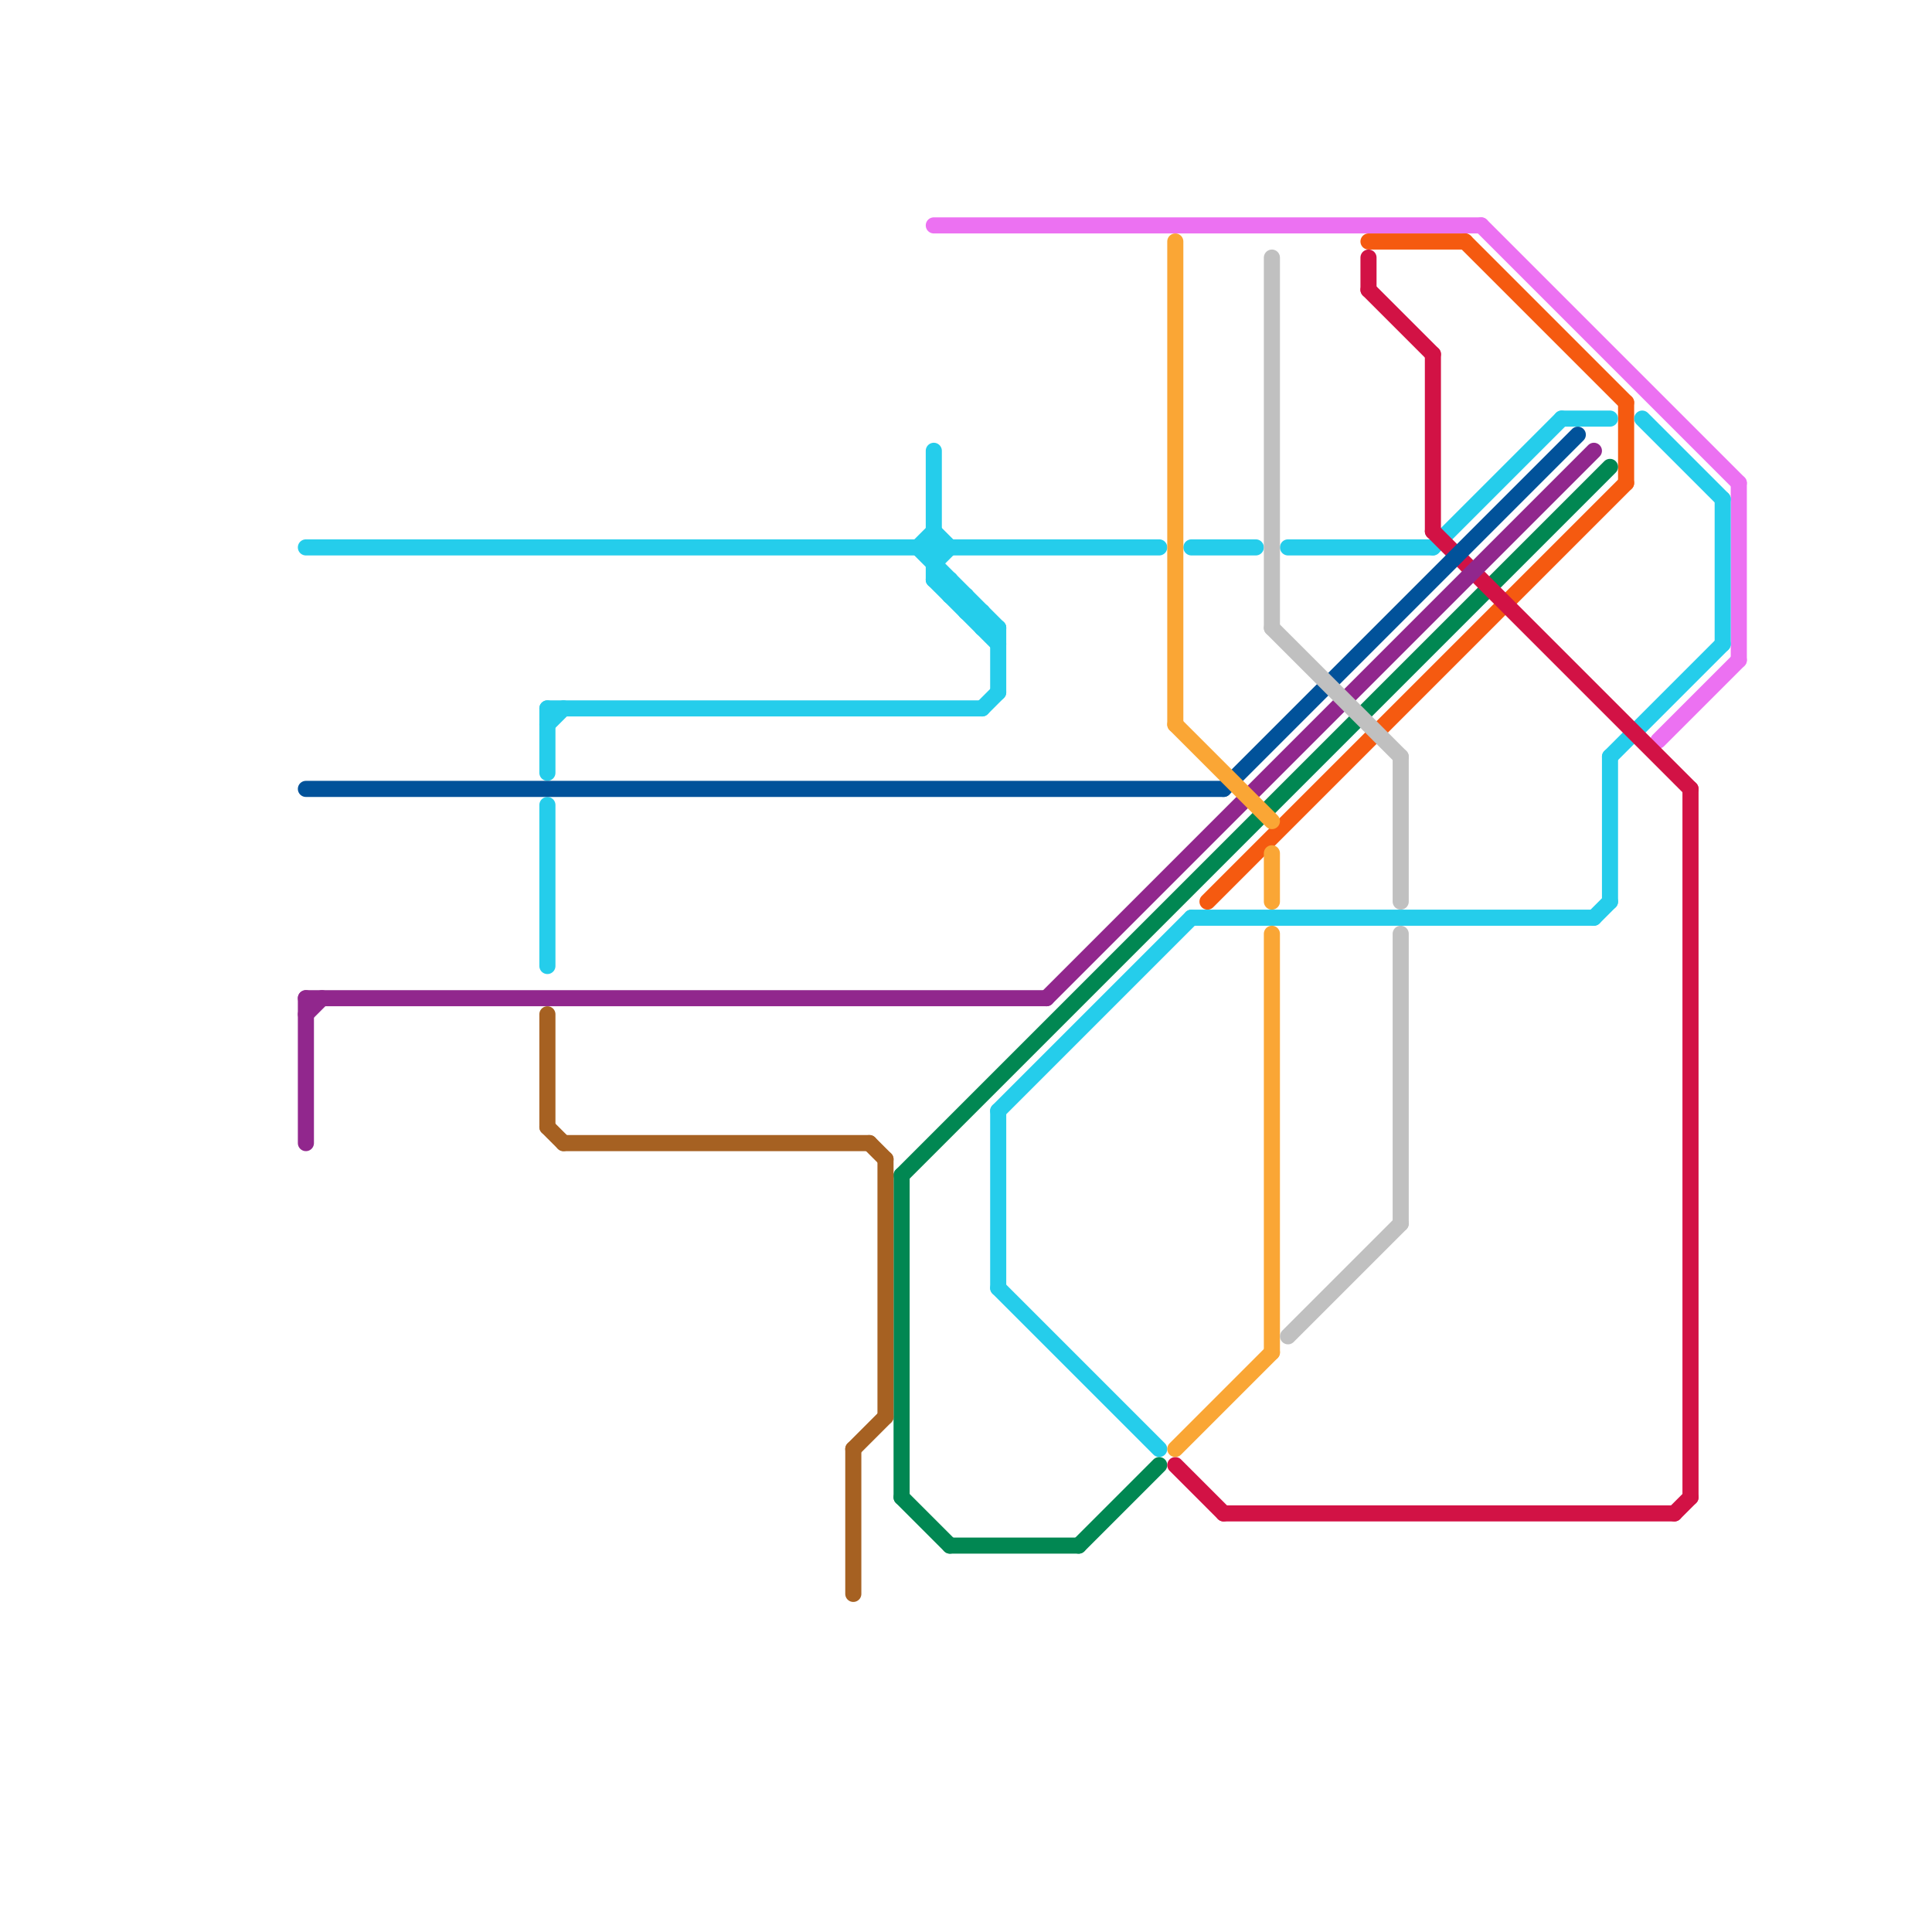 
<svg version="1.1" xmlns="http://www.w3.org/2000/svg" viewBox="0 0 120 120">
<style>text { font: 1px Helvetica; font-weight: 600; white-space: pre; dominant-baseline: central; } line { stroke-width: 1; fill: none; stroke-linecap: round; stroke-linejoin: round; } .c0 { stroke: #ec71f2 } .c1 { stroke: #f55a10 } .c2 { stroke: #25cdeb } .c3 { stroke: #018752 } .c4 { stroke: #d21245 } .c5 { stroke: #01529a } .c6 { stroke: #91278d } .c7 { stroke: #a66122 } .c8 { stroke: #faa635 } .c9 { stroke: #c0c0c0 }</style><defs><g id="wm-xf"><circle r="1.2" fill="#000"/><circle r="0.9" fill="#fff"/><circle r="0.6" fill="#000"/><circle r="0.3" fill="#fff"/></g><g id="wm"><circle r="0.6" fill="#000"/><circle r="0.3" fill="#fff"/></g></defs><line class="c0" x1="103" y1="46" x2="108" y2="41"/><line class="c0" x1="108" y1="30" x2="108" y2="41"/><line class="c0" x1="92" y1="14" x2="108" y2="30"/><line class="c0" x1="58" y1="14" x2="92" y2="14"/><line class="c1" x1="75" y1="56" x2="101" y2="30"/><line class="c1" x1="85" y1="15" x2="91" y2="15"/><line class="c1" x1="101" y1="25" x2="101" y2="30"/><line class="c1" x1="91" y1="15" x2="101" y2="25"/><line class="c2" x1="62" y1="80" x2="72" y2="90"/><line class="c2" x1="102" y1="26" x2="107" y2="31"/><line class="c2" x1="100" y1="47" x2="100" y2="56"/><line class="c2" x1="34" y1="45" x2="35" y2="44"/><line class="c2" x1="58" y1="36" x2="59" y2="36"/><line class="c2" x1="74" y1="57" x2="99" y2="57"/><line class="c2" x1="59" y1="36" x2="59" y2="37"/><line class="c2" x1="57" y1="34" x2="58" y2="33"/><line class="c2" x1="58" y1="35" x2="59" y2="34"/><line class="c2" x1="34" y1="50" x2="34" y2="60"/><line class="c2" x1="100" y1="47" x2="107" y2="40"/><line class="c2" x1="61" y1="39" x2="62" y2="39"/><line class="c2" x1="62" y1="39" x2="62" y2="43"/><line class="c2" x1="61" y1="38" x2="61" y2="39"/><line class="c2" x1="80" y1="34" x2="89" y2="34"/><line class="c2" x1="57" y1="34" x2="62" y2="39"/><line class="c2" x1="89" y1="34" x2="97" y2="26"/><line class="c2" x1="61" y1="44" x2="62" y2="43"/><line class="c2" x1="58" y1="33" x2="59" y2="34"/><line class="c2" x1="97" y1="26" x2="100" y2="26"/><line class="c2" x1="62" y1="69" x2="62" y2="80"/><line class="c2" x1="58" y1="36" x2="62" y2="40"/><line class="c2" x1="34" y1="44" x2="61" y2="44"/><line class="c2" x1="62" y1="69" x2="74" y2="57"/><line class="c2" x1="59" y1="37" x2="60" y2="37"/><line class="c2" x1="74" y1="34" x2="78" y2="34"/><line class="c2" x1="60" y1="37" x2="60" y2="38"/><line class="c2" x1="34" y1="44" x2="34" y2="48"/><line class="c2" x1="19" y1="34" x2="72" y2="34"/><line class="c2" x1="99" y1="57" x2="100" y2="56"/><line class="c2" x1="58" y1="28" x2="58" y2="36"/><line class="c2" x1="60" y1="38" x2="61" y2="38"/><line class="c2" x1="107" y1="31" x2="107" y2="40"/><line class="c3" x1="56" y1="93" x2="59" y2="96"/><line class="c3" x1="59" y1="96" x2="67" y2="96"/><line class="c3" x1="56" y1="73" x2="100" y2="29"/><line class="c3" x1="56" y1="73" x2="56" y2="93"/><line class="c3" x1="67" y1="96" x2="72" y2="91"/><line class="c4" x1="89" y1="33" x2="105" y2="49"/><line class="c4" x1="105" y1="49" x2="105" y2="93"/><line class="c4" x1="85" y1="16" x2="85" y2="18"/><line class="c4" x1="104" y1="94" x2="105" y2="93"/><line class="c4" x1="85" y1="18" x2="89" y2="22"/><line class="c4" x1="89" y1="22" x2="89" y2="33"/><line class="c4" x1="73" y1="91" x2="76" y2="94"/><line class="c4" x1="76" y1="94" x2="104" y2="94"/><line class="c5" x1="19" y1="49" x2="76" y2="49"/><line class="c5" x1="76" y1="49" x2="98" y2="27"/><line class="c6" x1="65" y1="62" x2="99" y2="28"/><line class="c6" x1="19" y1="62" x2="19" y2="71"/><line class="c6" x1="19" y1="63" x2="20" y2="62"/><line class="c6" x1="19" y1="62" x2="65" y2="62"/><line class="c7" x1="35" y1="71" x2="54" y2="71"/><line class="c7" x1="55" y1="72" x2="55" y2="88"/><line class="c7" x1="53" y1="90" x2="53" y2="99"/><line class="c7" x1="53" y1="90" x2="55" y2="88"/><line class="c7" x1="34" y1="63" x2="34" y2="70"/><line class="c7" x1="34" y1="70" x2="35" y2="71"/><line class="c7" x1="54" y1="71" x2="55" y2="72"/><line class="c8" x1="79" y1="58" x2="79" y2="84"/><line class="c8" x1="73" y1="15" x2="73" y2="45"/><line class="c8" x1="79" y1="53" x2="79" y2="56"/><line class="c8" x1="73" y1="45" x2="79" y2="51"/><line class="c8" x1="73" y1="90" x2="79" y2="84"/><line class="c9" x1="87" y1="58" x2="87" y2="76"/><line class="c9" x1="79" y1="16" x2="79" y2="39"/><line class="c9" x1="80" y1="83" x2="87" y2="76"/><line class="c9" x1="87" y1="47" x2="87" y2="56"/><line class="c9" x1="79" y1="39" x2="87" y2="47"/>
</svg>
